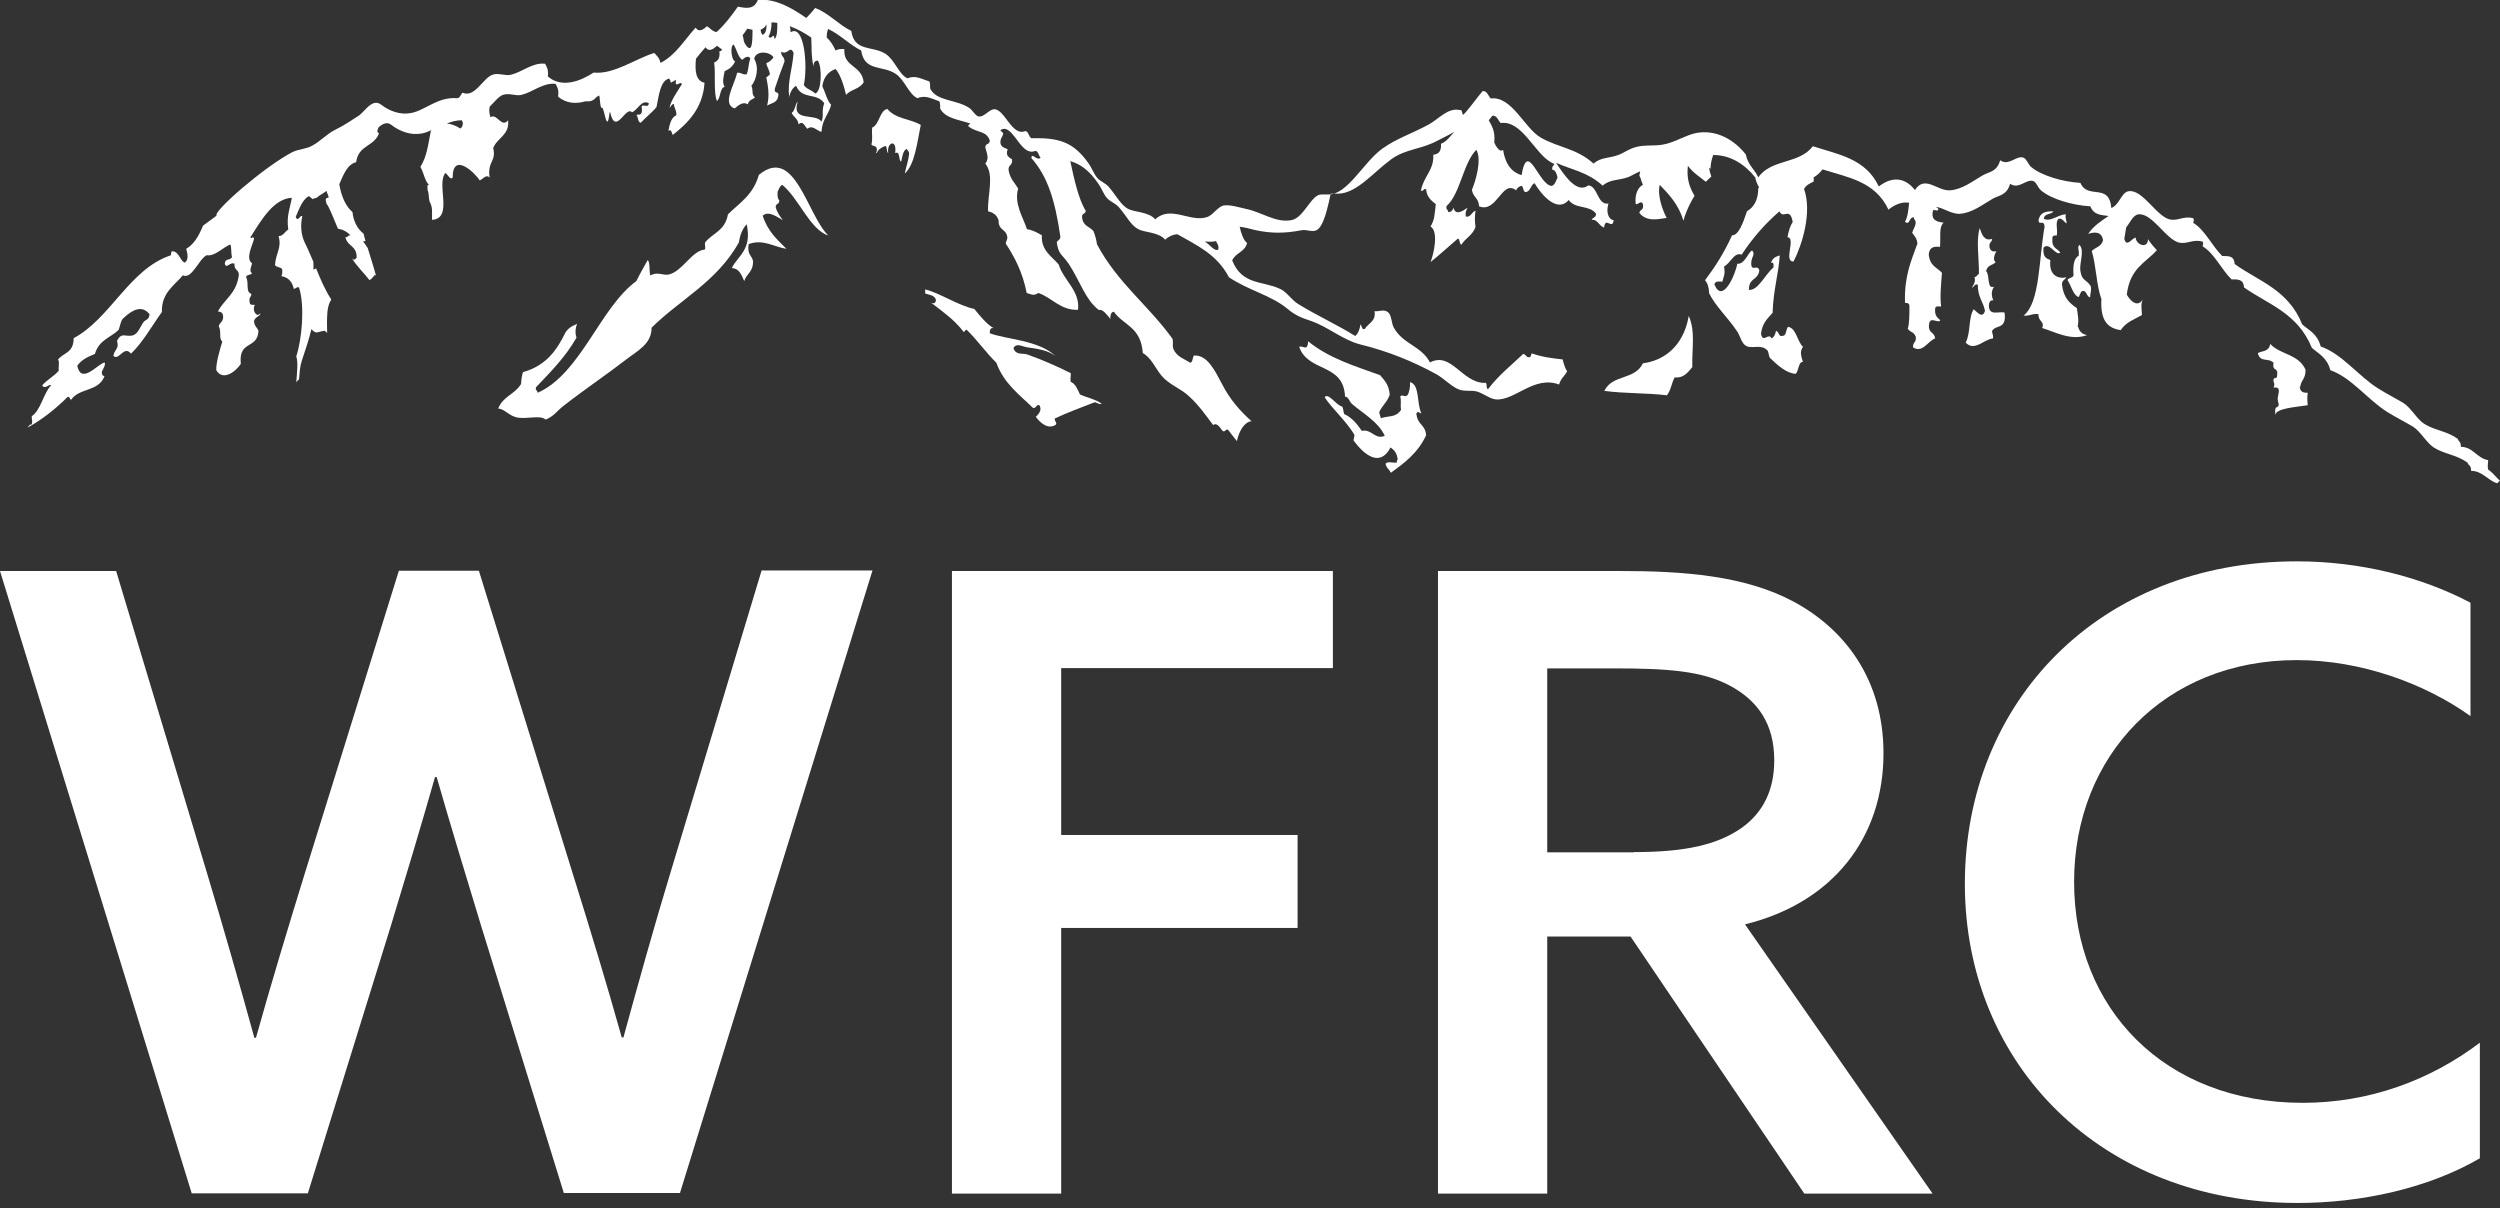 <?xml version="1.0" encoding="UTF-8"?> <svg xmlns="http://www.w3.org/2000/svg" width="180" height="87" viewBox="0 0 180 87" fill="none"><rect x="0" y="0" width="180" height="87" fill="#333333" stroke="none"/><g clip-path="url(#clip0_418_1399)"><path fill-rule="evenodd" clip-rule="evenodd" d="M177.934 33.903C178.729 33.903 179.126 34.598 179.801 34.797C179.861 34.737 179.94 34.658 180 34.598C179.722 34.399 179.623 34.161 179.146 33.804C179.086 33.585 179.146 33.386 179.146 33.128C178.351 33.009 178.034 32.155 177.18 32.175C177.2 31.778 177.021 31.837 176.961 31.599C176.167 31.023 175.333 31.003 174.558 30.526C174.022 30.189 173.585 29.355 173.049 29.017C172.413 28.64 171.817 28.342 171.221 27.964C169.791 27.071 168.639 25.482 167.09 24.946C166.852 24.032 166.256 23.794 165.76 23.357C164.747 20.834 162.622 20.258 160.894 19.007C160.854 18.372 160.417 18.451 160 18.431C159.265 17.716 158.769 16.564 157.915 16.048C157.934 15.889 157.994 15.869 157.915 15.71C157.239 15.531 156.822 15.909 156.266 15.809C155.293 15.631 154.3 13.645 153.287 13.764C152.731 13.823 152.612 14.757 152.016 14.975C151.857 13.128 150.308 14.399 149.791 13.168C148.5 13.089 146.991 12.652 146.236 12.016C146.018 11.818 145.899 11.4 145.66 11.341C145.144 11.202 144.628 11.976 144.012 11.539C143.774 12.393 143.217 12.354 142.741 12.632C142.026 13.049 141.271 13.645 140.397 13.704C139.484 13.764 138.59 12.572 137.875 13.684C137.12 12.711 136.167 12.731 135.273 13.426C134.32 11.4 132.334 11.122 130.526 10.527C129.533 11.837 127.547 11.42 126.594 12.771C126.336 12.175 125.859 11.917 125.7 11.122C124.866 10.07 123.595 9.315 122.145 9.573C121.39 9.712 120.576 10.268 119.742 10.407C119.225 10.507 118.729 10.447 118.212 10.507C117.438 10.586 116.981 10.983 116.564 11.142C115.849 11.42 115.273 11.301 114.737 11.778C113.486 10.665 112.234 10.646 110.943 9.911C109.772 9.255 108.858 6.892 107.329 7.091C107.15 6.892 107.07 6.534 106.753 6.554C106.276 7.11 105.859 7.746 105.362 8.262C105.243 8.223 105.303 7.845 105.104 7.925C104.25 7.726 103.575 8.58 102.88 8.957C101.688 9.613 100.576 9.951 99.523 10.705C98.173 11.678 97.021 14.022 95.65 14.002C95.492 14.002 95.313 14.002 95.134 14.002C94.399 14.002 93.903 15.671 92.989 15.849C91.857 16.068 90.864 15.273 89.692 15.035C89.216 14.936 88.56 14.717 88.103 14.797C87.686 14.876 87.329 15.492 86.912 15.631C85.68 16.028 84.29 14.757 83.178 15.79C82.681 15.233 81.688 15.293 81.212 15.035C80.675 14.737 80.377 14.082 79.821 13.446C79.583 13.168 79.245 13.089 79.007 12.81C78.769 12.552 78.63 12.115 78.371 11.758C77.279 10.209 76.246 9.911 74.26 9.951C74.061 9.851 74.061 9.454 73.823 9.434C72.87 9.851 72.353 7.885 71.599 7.865C71.202 7.865 70.864 8.461 70.447 8.382C70.228 8.342 70.01 7.905 69.752 7.746C68.798 7.15 67.428 7.289 66.971 6.376C66.971 6.137 66.971 5.978 66.912 5.859C66.395 5.72 65.938 5.382 65.343 5.641C64.727 5.382 64.429 4.31 63.754 3.873C62.82 3.277 61.509 3.754 61.291 2.225C60.358 1.768 59.662 0.934 58.689 0.576C58.49 0.834 58.272 1.073 58.054 1.291C56.842 0.477 55.948 -0.04 54.578 -0.04C54.32 0.675 53.783 0.616 53.128 0.477C52.651 1.152 52.175 1.788 51.599 2.304C51.301 2.284 51.142 2.026 50.904 1.887C50.685 2.086 50.328 2.383 50.089 1.986C49.275 2.88 48.62 4.012 47.547 4.528C47.487 4.151 47.269 4.012 47.11 3.813C45.779 4.211 44.191 5.383 42.741 5.224C41.807 5.839 40.437 6.376 39.444 5.502C39.503 5.005 39.364 4.807 39.245 4.588C38.332 4.489 37.617 5.184 36.782 5.383C36.365 5.482 35.889 5.224 35.452 5.383C34.776 5.621 34.181 7.071 33.307 6.673C33.168 6.793 33.128 7.051 32.929 7.071C31.5 6.952 30.645 7.945 29.573 8.143C28.818 8.282 28.044 8.004 27.428 7.527C26.792 7.051 26.236 8.064 25.839 8.322C25.343 8.64 24.767 9.037 24.191 9.315C23.555 9.613 23.078 10.169 22.483 10.487C22.026 10.745 21.509 10.725 21.033 10.963C19.047 11.996 15.333 15.214 15.591 15.531C15.273 15.77 14.955 16.008 14.618 16.247C14.32 16.981 13.962 17.597 13.406 17.915C13.525 18.292 13.585 18.769 13.287 18.908C12.93 18.729 12.89 18.093 12.393 18.093C12.294 18.093 12.354 18.372 12.274 18.391C9.315 19.384 7.964 22.92 5.303 24.35C5.303 25.442 4.548 25.383 4.171 25.899C4.31 25.978 4.191 26.455 4.23 26.693C3.873 27.11 3.396 27.329 3.039 27.746C3.217 28.084 3.595 27.587 3.674 27.746C3.118 28.342 2.939 29.533 2.284 29.97C2.284 30.348 2.363 30.248 2.284 30.566C2.125 30.487 1.887 30.963 2.026 30.765C3.059 30.189 4.012 29.434 4.866 28.58C5.045 28.52 5.005 28.779 5.124 28.779C5.72 27.905 7.11 28.223 7.527 27.071C7.388 27.071 7.329 26.991 7.329 26.773C7.388 26.614 7.646 26.236 7.527 26.098C6.991 26.236 5.859 27.706 5.561 26.336C5.879 25.879 6.355 25.68 6.832 25.482C7.13 24.469 7.964 24.31 8.54 23.754C8.659 23.456 8.699 23.019 8.918 22.88C9.513 22.324 10.209 21.927 10.765 22.622C10.745 23.039 10.447 23.019 10.328 23.198C10.03 23.635 9.911 24.131 9.434 24.171C8.937 24.211 8.719 23.953 8.421 24.548C8.62 25.085 8.222 25.184 8.163 25.621C8.56 26.018 8.918 24.826 9.434 25.462C10.288 24.648 10.924 23.476 11.658 22.463C11.599 21.093 12.592 20.517 13.168 19.821C13.803 20.139 14.28 18.709 14.876 18.372C15.432 18.491 16.028 17.835 16.584 17.597C16.683 17.816 16.624 18.252 16.703 18.491C16.624 18.789 16.206 18.55 16.187 18.987C16.286 19.404 16.564 18.828 16.882 18.987C16.842 19.464 17.18 19.384 17.2 19.782C17.021 21.172 16.167 21.51 15.69 22.423C15.889 22.443 16.067 22.503 16.067 22.82C16.067 23.198 15.809 23.198 15.75 23.496C15.968 23.873 15.73 24.37 16.008 24.588C15.829 25.184 15.551 26.098 15.571 26.654C16.048 27.468 16.981 26.753 17.339 26.197C17.16 24.469 18.53 25.184 18.61 23.833C18.53 23.575 18.312 23.496 18.292 23.138C18.312 22.82 18.828 22.721 18.729 22.562C18.491 22.9 18.113 22.344 18.352 21.947C18.173 21.947 17.974 21.986 17.974 21.748C17.895 21.351 18.113 21.43 18.093 21.152C17.656 21.033 17.954 20.358 17.716 19.96C17.776 19.722 18.054 19.841 18.153 19.663C17.915 19.583 18.093 19.146 18.153 18.967C17.637 18.59 18.212 17.617 18.292 17.18C18.212 16.942 18.054 17.279 18.034 17.081C18.808 15.849 19.702 14.3 21.013 14.241C20.874 15.035 20.616 15.531 20.755 16.524C20.516 16.663 20.397 17.001 20.059 17.001C20.298 17.875 19.861 18.173 19.801 19.087C19.921 19.265 20.199 19.206 20.318 19.384C20.338 19.623 20.318 19.762 20.258 19.881C20.695 19.96 21.033 20.219 21.152 20.795C21.311 20.795 21.331 20.636 21.529 20.695C21.966 22.046 21.728 24.469 21.331 25.661C21.47 26.038 21.39 26.812 21.331 27.527C21.39 27.448 21.45 27.369 21.529 27.309C21.569 26.852 21.589 26.395 21.728 25.978C21.946 25.283 22.224 24.548 22.423 23.694C22.78 24.111 22.84 23.873 23.376 23.814C23.436 23.873 23.515 23.913 23.555 23.972C23.535 23.476 23.535 22.979 23.575 22.443C23.615 22.066 23.714 21.768 23.853 21.569C23.416 20.894 23.078 20.119 22.761 19.325C22.701 19.365 22.642 19.384 22.562 19.404C22.582 19.226 22.562 19.047 22.562 18.848C22.363 18.391 22.185 17.954 21.966 17.518C21.648 16.882 21.629 16.167 21.768 15.571C21.609 15.432 21.45 16.048 21.291 15.611C21.549 15.035 21.768 14.36 22.244 14.121C22.344 14.201 22.423 14.26 22.522 14.34C22.602 14.28 22.701 14.26 22.8 14.241C23.019 14.042 23.277 13.923 23.515 13.744C23.535 13.943 23.654 14.002 23.654 14.241C23.555 14.241 23.436 14.241 23.456 14.439C23.456 14.499 23.495 14.558 23.495 14.638C23.555 14.717 23.595 14.797 23.654 14.896C23.893 15.392 24.111 15.929 24.33 16.465C24.667 16.524 24.985 16.663 25.243 16.961C25.045 16.882 25.045 17.14 24.866 17.061C25.005 17.776 25.7 17.637 25.68 18.57C25.621 18.57 25.601 18.65 25.561 18.669C25.482 18.729 25.402 18.669 25.343 18.61C25.74 19.226 26.177 19.623 26.614 20.179C26.733 20.08 26.872 19.96 26.971 19.802C27.011 19.802 27.051 19.821 27.07 19.841C26.892 19.166 26.673 18.53 26.475 17.855C26.355 17.676 26.236 17.498 26.137 17.378C26.216 17.378 26.256 17.378 26.316 17.339C26.256 17.16 26.216 17.001 26.177 16.822C25.74 16.505 25.422 15.869 25.382 15.273C24.906 14.856 24.588 14.201 24.429 13.267C24.727 12.572 25.005 11.837 25.64 11.678C25.819 10.407 26.931 10.586 27.289 9.593C27.09 9.533 27.19 9.295 27.269 9.156C27.547 8.918 27.865 8.739 28.183 8.997C28.798 9.474 29.593 9.752 30.348 9.613C30.606 9.573 30.844 9.474 31.082 9.355C31.082 9.375 31.043 9.394 31.023 9.414C30.804 10.546 30.725 11.281 30.268 12.016C30.506 12.413 30.586 13.049 30.904 13.327C30.725 13.228 30.785 13.506 30.785 13.684C30.904 13.962 30.844 14.241 30.943 14.538C31.162 14.916 31.102 15.293 31.102 15.829C32.671 15.73 31.38 13.228 32.075 12.453C32.195 12.513 32.453 13.029 32.592 12.771C32.592 10.924 34.181 12.413 34.538 12.989C34.757 12.91 35.015 12.513 35.253 12.791C35.074 11.599 35.75 11.639 35.511 10.665C35.789 9.911 36.703 9.732 36.584 8.66C36.107 9.255 35.789 8.123 35.313 8.441C35.214 8.143 35.214 7.905 35.253 7.686C35.591 7.349 35.889 6.952 36.206 6.832C36.663 6.673 37.12 6.932 37.537 6.832C38.371 6.634 39.086 5.939 40 6.038C40.119 6.256 40.258 6.455 40.179 6.952C40.775 7.468 41.489 7.488 42.185 7.289C42.463 7.329 42.721 7.269 42.939 6.991C42.999 6.952 43.059 6.912 43.138 6.872C43.198 6.952 43.198 7.825 43.337 7.766C43.495 7.587 43.694 9.831 43.893 8.084C43.893 8.084 43.913 8.084 43.932 8.084C44.33 9.831 45.045 7.587 45.501 8.084C45.919 7.925 46.177 7.15 46.713 7.428C46.693 7.806 46.355 7.488 46.197 7.647C46.316 8.401 45.978 8.223 45.819 8.262C45.958 8.421 45.919 8.818 46.137 8.838C46.495 8.441 46.931 8.123 47.269 7.706C47.448 6.832 47.547 5.819 48.163 5.661C48.163 5.661 48.163 5.641 48.163 5.621C48.222 5.72 48.282 5.819 48.302 5.958C48.421 5.899 48.54 5.819 48.659 5.74C48.659 5.819 48.659 5.919 48.659 6.058C48.898 6.137 48.977 5.839 49.096 6.058C48.798 6.554 48.282 7.249 48.203 7.786C48.302 7.667 48.361 7.488 48.52 7.488C48.54 7.806 48.719 7.925 48.699 8.302C48.361 8.421 48.222 8.878 48.123 9.414C48.381 9.275 48.342 9.593 48.441 9.712C49.454 8.918 50.606 7.845 50.725 5.958C50.069 5.819 50.03 5.045 50.109 4.231C50.328 3.953 50.546 3.674 50.804 3.396C51.043 3.794 51.4 3.496 51.619 3.297C51.758 3.377 51.877 3.496 51.996 3.575C51.936 3.635 51.897 3.714 51.797 3.694C51.857 4.27 51.639 4.389 51.42 4.509C51.539 5.323 51.36 6.654 51.619 7.269C51.897 7.071 51.817 6.316 52.175 6.256C51.976 5.939 52.095 5.541 52.175 5.124C52.492 4.985 52.771 4.787 52.929 4.409C52.711 4.389 52.572 3.575 52.731 3.277C52.751 3.257 52.79 3.218 52.81 3.198C53.049 3.535 53.128 4.111 53.446 4.31C53.545 4.191 53.883 3.933 54.022 4.211C53.863 4.707 53.922 4.926 53.764 5.343C53.466 5.422 53.366 5.184 53.069 5.243C52.89 6.117 51.956 7.488 52.89 7.806C53.168 7.587 53.486 7.289 53.843 7.508C53.922 7.19 54.181 7.17 54.359 7.011C54.081 6.793 54.26 6.534 54.101 6.177C54.459 5.74 54.677 4.866 54.3 4.231C54.439 3.595 55.452 3.714 55.69 4.131C55.551 4.33 55.392 4.469 55.174 4.548C55.233 4.866 55.392 5.005 55.432 5.363C55.352 5.422 55.273 5.522 55.174 5.561C55.313 6.276 55.412 6.872 55.233 7.607C55.551 7.388 56.008 7.448 56.048 6.793C56.008 6.574 55.73 6.753 55.789 6.376C56.008 5.72 56.246 5.045 56.485 4.429C56.485 4.032 56.226 4.111 56.246 3.714C56.703 4.032 56.882 3.198 57.14 3.813C57.041 5.025 56.683 5.919 56.822 6.991C56.902 6.594 57.08 6.316 57.319 6.177C57.756 7.21 58.788 6.634 59.344 7.428C59.126 8.044 59.345 8.302 59.146 8.759C58.709 8.103 56.941 8.838 57.438 7.309C57.239 7.508 57.239 8.004 57.001 8.123C57.14 8.461 57.438 8.501 57.498 8.957C57.815 8.64 57.934 9.097 58.133 9.275C58.49 8.957 58.828 9.434 59.146 9.494C59.206 8.56 59.662 8.262 59.841 7.547C59.543 7.23 59.424 6.654 59.206 6.197C59.325 5.462 59.702 5.144 60.159 4.965C60.536 5.383 60.794 6.296 60.914 6.832C61.271 6.415 61.887 6.435 62.185 5.919C62.046 4.668 60.695 4.846 60.794 3.535C60.556 3.516 60.318 3.535 60.159 3.635C60 3.257 59.782 2.94 59.523 2.701C59.523 2.423 59.563 2.244 59.623 2.086C60.496 2.483 61.152 3.218 62.006 3.635C62.224 5.164 63.535 4.687 64.469 5.303C65.144 5.74 65.442 6.812 66.058 7.071C66.653 6.812 67.11 7.13 67.627 7.289C67.686 7.408 67.706 7.567 67.686 7.806C68.064 8.54 69.017 8.6 69.871 8.898C69.811 8.938 69.752 8.997 69.692 9.057C70.05 9.414 70.626 9.434 70.983 9.692C70.983 9.692 71.023 9.712 71.023 9.732C71.122 9.831 71.221 9.951 71.261 10.109C71.261 10.467 70.943 10.268 70.943 10.626C71.062 11.063 71.241 11.42 70.943 11.778C71.619 12.612 71.082 14.062 71.142 15.214C71.48 15.293 71.758 15.452 71.897 15.849C71.877 16.644 72.473 16.445 72.532 17.12C72.512 17.279 72.433 17.378 72.413 17.537C73.049 18.511 73.625 19.583 73.922 21.093C74.3 21.212 74.439 21.311 74.757 21.093C75.75 21.43 76.365 22.364 77.617 22.304C77.775 20.934 76.584 20.199 76.226 19.047C75.77 18.491 74.935 18.034 75.015 16.942C74.677 16.743 74.359 16.564 73.942 16.505C73.684 15.69 72.989 14.658 73.307 13.585C73.069 13.148 72.711 12.89 72.612 12.215C72.612 11.837 72.91 11.937 72.87 11.48C72.671 11.321 72.373 11.242 72.552 10.745C72.353 10.646 72.115 10.626 72.036 10.328C71.996 9.931 72.195 9.891 72.234 9.593C72.155 9.514 72.095 9.454 72.016 9.375C72.115 9.315 72.215 9.275 72.314 9.275C73.069 9.315 73.585 11.281 74.538 10.864C74.757 10.864 74.776 11.202 74.916 11.341C74.916 11.341 74.916 11.361 74.896 11.38C74.618 11.579 74.28 10.944 74.26 11.38C75.432 12.711 75.968 14.419 76.346 17.041C76.346 17.279 76.147 17.279 76.087 17.458C76.226 18.391 76.485 18.292 76.981 19.047C77.756 20.238 78.173 21.629 79.126 22.324C79.384 22.225 79.722 22.681 79.94 22.959C79.94 22.622 80.02 22.463 80.199 22.443C80.894 23.436 82.145 23.516 82.284 25.422C82.88 25.74 83.217 26.554 83.615 27.031C84.191 27.726 85.005 27.945 85.641 28.56C86.296 29.156 86.812 29.891 87.349 30.606C87.627 30.387 87.845 30.805 88.044 31.043C88.242 31.122 88.222 30.864 88.421 30.944C88.639 31.222 88.838 31.5 89.057 31.758C89.216 31.003 89.613 30.368 90.109 30.328C89.295 29.593 88.56 28.779 87.984 27.647C87.487 26.713 86.931 25.521 85.958 25.601C85.859 25.74 85.879 26.098 85.7 26.117C85.263 25.839 84.747 25.7 84.489 25.144C84.389 24.846 84.489 24.826 84.429 24.409C82.701 21.986 80.477 20.397 78.987 17.597C78.927 17.239 78.848 16.922 78.729 16.644C78.471 16.306 77.994 16.306 77.915 15.69C77.855 15.293 78.153 15.472 78.173 15.174C77.656 14.38 77.299 12.731 77.061 11.599C77.855 11.837 78.451 12.314 79.067 13.208C79.325 13.565 79.464 14.002 79.702 14.26C79.96 14.538 80.278 14.618 80.536 14.896C81.092 15.512 81.39 16.187 81.927 16.485C82.403 16.763 83.396 16.683 83.893 17.259C84.171 17.001 84.469 16.882 84.767 16.862C86.157 17.657 87.627 18.312 88.481 19.96C89.891 20.914 91.519 21.251 92.711 22.244C93.267 22.721 93.764 22.9 94.419 23.118C95.611 23.535 96.683 24.469 97.895 24.787C99.921 25.283 101.728 26.018 103.396 26.932C103.972 27.249 104.489 27.825 105.045 28.044C105.462 28.203 105.919 28.084 106.316 28.183C106.812 28.322 107.269 28.719 107.706 28.759C109.076 28.858 110.467 27.011 112.254 27.686C112.373 27.249 112.651 27.09 112.83 26.733C112.691 26.515 112.592 26.217 112.512 25.879C111.758 25.8 111.003 25.7 110.288 25.442C110.248 25.521 110.209 25.621 110.189 25.7C109.911 25.819 109.871 25.502 109.672 25.482C108.818 26.296 107.905 27.011 107.15 28.004C106.951 28.044 107.13 27.468 106.892 27.567C105.263 27.567 104.489 25.283 102.959 26.098C102.344 24.906 101.013 24.787 100.357 23.595C100.179 23.277 100.199 22.741 99.98 22.523C99.682 22.205 99.245 22.463 98.967 22.403C99.086 23.138 98.53 23.257 98.272 23.674C98.034 23.794 98.073 23.456 97.954 23.357C97.895 23.734 97.775 24.032 97.577 24.191C96.306 23.396 94.816 22.721 93.466 21.887C93.009 21.609 92.632 21.013 92.195 20.814C90.924 20.199 89.434 20.556 88.719 18.749C88.977 18.173 89.593 18.193 89.791 17.498C89.513 17.279 89.374 16.822 89.255 16.326C89.632 16.366 90.05 16.485 90.367 16.564C91.539 16.822 92.532 16.803 93.664 16.584C94.578 16.405 95.074 17.597 95.809 13.943C95.988 13.943 96.147 13.943 96.326 13.943C97.676 13.943 98.848 12.433 100.179 11.46C101.231 10.705 102.344 10.765 103.535 10.109C103.932 9.891 104.31 9.732 104.707 9.494C104.429 9.792 104.151 10.209 103.754 10.348C103.793 10.983 103.495 11.102 103.198 11.142C103.257 12.254 102.502 12.691 102.304 13.724C102.502 13.803 102.483 13.545 102.681 13.625C102.721 14.201 103.078 14.459 103.376 14.697C103.297 15.392 103.297 15.829 102.999 16.306C103.595 16.663 103.237 18.272 102.999 18.868C103.674 18.332 104.31 17.736 104.965 17.18C105.124 17.18 105.065 17.597 105.223 17.617C105.521 17.12 106.018 16.961 106.236 16.346C106.177 15.909 106.177 15.611 106.236 15.174C105.958 15.253 105.899 15.671 105.541 15.591C105.482 15.214 105.601 15.134 105.66 14.956C105.402 15.134 104.806 15.591 104.647 14.956C104.588 15.174 104.469 15.273 104.27 15.273C104.27 15.055 104.091 15.134 104.151 14.836C105.144 13.962 105.343 11.738 106.296 10.785C106.713 11.5 106.236 13.069 105.978 13.665C106.058 14.221 106.455 14.221 106.494 14.856C107.785 15.373 108.143 12.89 109.156 13.704C109.235 13.525 109.374 13.426 109.533 13.386C109.712 13.386 109.633 13.843 109.851 13.823C110.189 13.823 110.209 13.287 110.487 13.188C111.003 14.062 112.135 15.353 112.949 14.399C113.406 15.075 114.459 14.737 114.916 15.392C114.916 15.69 114.677 15.631 114.598 15.829C115.035 15.77 115.134 16.286 115.492 16.386C115.591 15.531 116.087 16.604 116.187 15.849C115.829 15.829 115.611 15.293 115.809 14.658C114.995 14.777 115.055 13.406 114.359 13.347C113.545 13.982 112.632 12.632 112.036 11.718C113.168 12.235 114.3 12.374 115.392 13.367C115.928 12.89 116.524 13.009 117.239 12.751C117.478 12.652 117.756 12.473 118.093 12.334C118.073 12.413 118.054 12.513 118.034 12.652C118.173 12.87 118.133 12.969 118.292 13.307C117.934 13.466 117.676 14.042 117.776 14.697C117.934 14.757 118.173 14.38 118.292 14.697C118.371 15.194 118.073 15.035 118.034 15.333C118.61 16.048 119.543 15.73 120 15.69C119.722 15.174 119.305 14.082 119.503 13.307C120.159 14.002 120.834 14.677 121.211 15.889C121.251 15.79 121.271 15.69 121.291 15.591C121.49 15.035 121.728 14.538 122.006 14.101C121.688 13.545 121.41 12.93 121.529 11.937C121.887 12.433 122.383 12.731 122.82 13.089C122.959 12.95 123.078 12.83 123.217 12.711C123.158 12.532 123.078 12.314 123.059 12.076C123.118 12.095 123.158 12.155 123.158 12.195V12.155C123.158 11.818 123.237 11.48 123.337 11.202C123.337 11.202 123.337 11.182 123.337 11.162C124.568 11.142 125.64 11.837 126.375 12.771C126.435 13.069 126.534 13.287 126.653 13.486C126.634 13.506 126.614 13.525 126.594 13.565C126.594 14.161 126.415 14.737 125.978 15.075C125.919 15.114 125.859 15.154 125.78 15.214C125.501 16.068 125.164 16.961 124.707 16.942C124.151 18.193 123.436 19.285 122.761 20.179C122.939 20.378 123.039 20.656 123.059 21.112C123.495 22.026 124.409 22.86 125.084 23.873C125.283 24.171 125.382 24.668 125.66 24.866C126.097 25.184 126.773 24.727 127.249 25.224C127.349 25.323 127.349 25.68 127.448 25.78C127.984 26.296 128.639 26.892 129.295 26.912C129.513 26.713 129.474 26.038 129.811 26.058C129.672 25.601 129.573 25.343 129.811 24.965C129.394 24.588 129.335 23.615 128.739 23.535C128.58 23.694 128.62 24.211 128.361 24.171C128.044 24.31 128.103 23.833 127.865 23.833C127.825 24.111 127.706 24.29 127.547 24.37C127.349 23.893 126.931 24.767 126.792 24.032C126.892 23.218 127.289 22.92 127.627 22.523C127.686 20.795 128.044 19.821 128.143 18.391C127.865 18.471 127.627 18.57 127.507 18.928C127.666 18.868 127.726 18.967 127.686 19.265C127.09 19.742 126.594 20.934 125.919 20.874C125.919 19.96 126.574 20.219 126.673 19.464C126.534 19.027 126.216 19.504 126.097 19.126C126.018 18.491 126.435 18.391 126.157 18.034C125.899 18.093 125.621 19.067 125.084 18.987C124.945 19.802 124.012 21.907 123.436 20.477C123.515 20.199 123.774 20.278 124.012 20.278C124.111 19.821 124.23 19.821 124.131 19.186C124.608 18.948 124.846 18.133 125.402 18.332C126.197 17.12 127.11 16.088 128.123 15.214C128.381 15.829 128.878 14.836 129.076 15.988C128.898 16.247 128.779 16.624 128.699 17.081C129.335 17.12 128.381 18.848 129.136 18.828C129.752 17.637 130.487 15.273 129.891 13.605C130.05 13.307 130.328 13.208 130.586 13.069C130.586 12.95 130.586 12.87 130.586 12.771C130.824 12.632 131.043 12.433 131.221 12.195C133.029 12.771 135.015 13.049 135.968 15.095C136.465 14.697 136.961 14.518 137.458 14.598C137.398 15.095 137.378 15.571 137.16 15.968C137.517 16.266 137.438 15.611 137.795 15.651C137.795 15.809 137.895 15.829 137.934 15.988C137.915 16.346 137.756 16.465 137.676 16.763C137.835 16.981 138.014 17.14 138.054 17.537C137.577 18.848 137.1 19.921 137.16 21.808C137.319 21.808 137.458 21.808 137.478 22.026C137.478 22.662 137.478 23.297 137.358 23.674C137.617 23.992 137.736 23.833 137.934 24.231C137.994 24.707 137.716 24.588 137.736 25.005C138.411 25.462 138.808 24.548 139.325 24.37C139.285 23.853 138.828 24.052 138.888 23.377C138.947 22.701 139.543 23.337 139.702 23.059C139.523 22.88 139.305 22.781 139.325 22.284C139.325 21.966 139.583 22.086 139.762 22.066C139.662 21.39 139.762 20.378 139.821 19.643C139.464 19.245 138.947 19.166 138.868 18.312C138.927 17.756 139.285 17.736 139.682 17.776C139.742 17.041 139.583 16.366 139.94 16.028C139.543 15.988 138.967 15.889 139.186 15.134C139.305 15.075 139.563 15.273 139.563 15.035C139.503 14.975 139.424 14.916 139.364 14.896C139.901 14.936 140.496 15.432 141.112 15.392C141.986 15.333 142.741 14.737 143.456 14.32C143.932 14.042 144.489 14.082 144.727 13.228C145.343 13.665 145.859 12.89 146.375 13.029C146.614 13.089 146.713 13.506 146.951 13.704C147.686 14.34 149.215 14.777 150.506 14.856C150.765 15.512 151.321 15.472 151.817 15.551C151.301 15.909 150.745 16.246 150.348 16.842C150.745 16.703 151.321 16.624 151.42 17.299C151.281 17.796 150.864 17.796 150.606 18.074C150.923 19.087 150.943 20.576 151.301 21.529C151.202 23.238 151.877 23.635 152.691 23.774C153.068 23.178 153.684 22.999 154.22 22.681C154.201 22.165 154.121 21.907 154.28 21.569C153.903 22.145 153.406 21.708 153.128 21.212C153.366 19.285 154.479 18.928 155.293 18.014C155.074 17.776 154.856 17.537 154.657 17.22C154.657 17.935 153.803 17.657 153.764 17.101C153.466 17.18 153.128 17.835 152.949 17.2C153.009 16.882 153.049 16.624 153.088 16.366C153.386 16.008 153.565 15.492 153.962 15.432C154.975 15.313 155.968 17.299 156.941 17.478C157.497 17.577 157.915 17.2 158.59 17.398C158.669 17.537 158.61 17.577 158.59 17.736C159.444 18.252 159.94 19.404 160.675 20.119C161.072 20.119 161.529 20.06 161.569 20.695C163.317 21.927 165.422 22.523 166.455 25.045C166.951 25.482 167.547 25.74 167.785 26.654C169.315 27.19 170.467 28.779 171.897 29.672C172.512 30.05 173.108 30.348 173.744 30.725C174.28 31.063 174.717 31.897 175.253 32.234C176.028 32.711 176.862 32.731 177.656 33.307C177.716 33.526 177.934 33.486 177.915 33.883M33.148 9.255C32.81 9.037 32.473 8.918 32.175 8.898C32.492 8.759 32.85 8.66 33.247 8.66C33.287 8.719 33.307 8.779 33.327 8.858C33.327 9.116 33.227 9.176 33.148 9.255ZM53.605 3.079C53.525 2.94 53.545 2.721 53.466 2.542C53.585 2.383 53.704 2.225 53.803 2.066C53.942 2.086 54.062 2.125 54.181 2.145C54.181 3.138 54.141 3.972 53.605 3.098M54.876 2.483C54.796 2.364 54.757 2.244 54.776 2.125C54.955 2.066 55.094 1.947 55.194 1.748C55.194 2.145 55.114 2.483 54.876 2.503M55.77 2.82C55.71 2.225 55.551 2.959 55.333 2.622C55.492 2.383 55.551 1.966 55.551 1.609C55.69 1.609 55.829 1.629 55.968 1.649C55.968 2.145 55.968 2.622 55.77 2.82ZM58.689 6.733C58.451 6.475 58.073 6.435 57.875 6.117C58.173 4.787 57.915 1.688 56.922 2.324C56.922 2.145 56.902 2.006 56.862 1.887C57.378 2.066 57.875 2.344 58.411 2.701C58.451 3.337 58.391 3.992 58.57 4.787C58.57 4.489 58.689 4.35 58.888 4.37C59.206 4.826 59.166 6.634 58.689 6.733ZM86.812 17.418C86.812 17.418 86.773 17.398 86.753 17.378C87.031 17.418 87.289 17.418 87.547 17.359C87.666 17.557 87.785 17.756 87.706 17.974C87.448 18.113 87.15 17.657 86.812 17.438M112.155 12.751C112.036 13.009 111.956 13.327 111.718 13.386C110.784 13.327 109.99 10.01 109.553 12.612C108.878 12.413 108.381 11.857 108.222 10.785C108.004 11.023 107.686 10.527 107.587 10.248C107.666 9.434 107.408 9.057 107.19 8.66C107.289 8.54 107.368 8.421 107.468 8.322C107.785 8.322 107.865 8.66 108.044 8.858C109.573 8.64 110.487 11.023 111.658 11.678C111.738 11.718 111.837 11.778 111.917 11.818C111.857 11.937 111.738 11.957 111.758 12.215C111.976 12.235 112.075 12.473 112.135 12.751" fill="white"></path><path fill-rule="evenodd" clip-rule="evenodd" d="M19.404 14.817C19.265 14.797 19.126 14.797 18.987 14.817C19.126 14.678 19.285 14.559 19.404 14.419C19.404 14.598 19.464 14.578 19.404 14.836" fill="white"></path><path fill-rule="evenodd" clip-rule="evenodd" d="M24.588 16.167C24.588 16.405 24.31 16.226 24.27 16.167C24.31 15.809 24.488 16.048 24.588 16.167Z" fill="white"></path><path fill-rule="evenodd" clip-rule="evenodd" d="M24.588 11.182C24.588 11.182 24.528 11.122 24.508 11.083C24.608 11.023 24.707 10.963 24.806 10.904C24.767 11.063 24.707 11.202 24.588 11.162" fill="white"></path><path fill-rule="evenodd" clip-rule="evenodd" d="M55.273 3.595H55.134V3.297C55.134 3.297 55.253 3.277 55.273 3.198C55.452 3.237 55.372 3.516 55.273 3.615" fill="white"></path><path fill-rule="evenodd" clip-rule="evenodd" d="M56.346 13.327C57.537 14.32 58.312 16.524 59.642 16.961C58.093 15.452 57.239 10.447 54.638 12.592C54.22 14.062 53.227 14.618 52.413 15.432C52.195 16.643 51.321 16.763 50.765 17.458C50.725 17.617 50.844 17.994 50.705 17.974C49.811 18.073 49.116 19.543 48.163 19.762C47.726 19.861 47.309 19.523 46.832 19.841C46.713 19.563 46.832 18.888 46.633 18.729C46.355 19.225 46.077 19.702 45.819 20.238C43.198 22.145 41.827 26.892 38.709 28.282C38.709 28.083 38.53 28.143 38.59 27.885C39.623 26.792 40.675 25.76 41.509 24.31C41.39 23.952 41.43 23.615 41.549 23.317C41.152 23.476 40.814 23.694 40.655 24.052C40.139 25.104 39.563 25.839 38.769 26.316C38.411 26.534 38.034 26.693 37.656 26.792C37.577 27.031 37.537 27.289 37.517 27.646C37.061 28.401 36.226 28.52 35.869 29.414C36.306 29.434 36.644 29.93 37.2 30.05C37.934 30.209 38.888 29.851 39.285 30.209C39.861 29.99 40.099 29.593 40.556 29.235C42.105 28.024 43.515 27.09 45.065 25.899C45.879 25.263 46.931 24.767 46.912 23.595C48.977 21.549 51.579 20.318 53.188 17.478C53.287 16.902 53.466 16.445 53.764 16.147C54.161 18.014 53.108 18.411 52.691 19.305C53.188 19.305 53.386 19.762 53.585 20.238C53.744 19.682 54.22 19.623 54.22 18.808C54.141 18.371 53.783 18.371 53.903 17.577C54.935 17.18 55.77 17.795 56.624 17.915C55.968 17.259 55.273 16.663 54.916 15.531C55.352 15.114 56.068 15.71 56.365 15.849C56.167 15.591 55.968 15.333 55.849 14.916C55.849 14.618 56.127 14.737 56.107 14.419C55.988 14.32 55.968 14.101 55.988 13.803C56.087 13.605 56.167 13.327 56.365 13.307" fill="white"></path><path fill-rule="evenodd" clip-rule="evenodd" d="M62.8 9.176C62.741 9.672 62.86 9.931 62.741 10.407C62.86 10.586 63.217 10.407 63.118 10.924C63.078 10.924 63.039 11.003 63.118 11.023C63.257 10.725 63.495 10.606 63.754 10.507C63.893 10.546 63.813 10.963 63.952 11.023C63.833 10.209 64.608 9.99 64.449 11.023C64.846 10.844 64.667 11.559 64.886 11.639C64.965 11.261 65.025 10.844 65.263 10.725C65.343 10.785 65.422 10.884 65.462 11.043C65.402 11.619 65.243 11.976 65.144 12.493C65.859 11.857 66.018 10.348 66.296 8.997C65.541 8.54 64.489 8.58 63.893 7.845C63.337 7.945 63.317 8.957 62.82 9.176" fill="white"></path><path fill-rule="evenodd" clip-rule="evenodd" d="M165.621 27.845C165.68 27.329 166.018 27.289 165.998 26.614C165.462 25.462 164.21 25.561 163.456 24.767C163.356 25.343 162.9 25.243 162.562 25.422C162.741 26.137 163.277 25.72 163.694 26.117C163.575 26.792 164.052 26.395 163.952 27.011C163.992 27.368 163.635 27.051 163.694 27.468C163.774 27.627 163.774 27.746 163.694 27.905C163.893 27.905 164.111 27.845 164.071 28.242C164.012 28.699 163.932 28.56 164.071 29.136C164.032 29.414 163.813 29.196 163.813 29.573V29.911C163.813 29.394 165.283 29.315 166.157 29.176C166.117 28.779 166.117 28.54 166.157 28.282C165.899 28.282 165.601 28.262 165.581 27.825" fill="white"></path><path fill-rule="evenodd" clip-rule="evenodd" d="M149.791 19.523C149.692 18.928 150.109 18.093 149.732 17.637C149.533 17.776 149.712 17.935 149.672 18.411C149.354 18.57 149.235 19.027 149.295 19.841C149.196 20.04 148.957 19.98 148.858 20.159C149.136 20.576 149.255 21.251 149.672 21.39C149.772 21.192 149.811 20.894 150.05 20.953C150.248 21.013 150.268 21.39 150.487 21.41C150.487 21.152 150.586 20.993 150.546 20.636C150.268 20.119 149.891 20.258 149.791 19.523Z" fill="white"></path><path fill-rule="evenodd" clip-rule="evenodd" d="M143.198 22.066C143.198 21.748 143.297 21.589 143.515 21.629C143.357 21.232 143.376 20.934 143.575 20.636C143.039 20.874 143.277 19.762 142.999 19.524C143.098 19.047 143.476 19.126 143.694 18.868C143.436 18.749 143.635 18.213 143.754 18.094C143.496 18.133 143.297 18.094 143.237 17.756C143.217 17.418 143.416 17.458 143.436 17.2C142.88 17.379 142.701 16.922 142.542 16.425C142.264 17.259 142.502 18.67 142.483 19.722C142.363 19.762 142.324 19.96 142.165 19.941C142.304 20.437 141.927 20.616 142.026 20.715C142.145 20.616 142.185 20.417 142.403 20.497C142.403 21.43 142.781 21.669 142.92 22.384C142.741 22.979 142.344 22.463 142.105 22.264C141.708 22.9 141.907 23.933 141.529 24.668C142.165 25.343 142.86 24.409 143.496 24.37C143.535 24.052 143.416 24.072 143.436 23.814C143.714 23.357 144.489 23.754 144.33 22.503C143.913 22.403 143.237 22.761 143.198 22.046" fill="white"></path><path fill-rule="evenodd" clip-rule="evenodd" d="M149.593 23.516C149.692 22.999 149.593 22.642 149.533 22.185C149.037 21.847 148.58 21.47 148.461 20.497C148.461 20.159 148.679 20.159 148.779 19.961C148.262 20.1 147.488 19.881 147.627 18.729C147.349 18.61 147.071 18.531 147.13 17.835C147.567 17.379 148.004 18.451 148.342 18.193C148.143 17.855 147.726 17.935 147.766 17.18C147.766 16.942 147.925 16.942 148.084 16.962C148.183 16.485 147.944 16.008 148.223 15.75C148.501 15.691 148.6 15.988 148.799 16.088C148.799 15.83 148.679 15.77 148.739 15.432C148.203 15.432 147.647 16.008 147.15 15.75C147.229 15.313 147.666 15.492 147.845 15.214C147.369 15.214 146.892 15.234 146.773 15.869C146.812 16.267 147.17 15.77 147.21 16.326C146.793 18.61 146.892 21.788 145.7 22.721C146.097 22.781 146.356 22.543 146.773 22.622C146.733 23.158 147.249 23.138 147.031 23.615C148.004 23.913 149.096 24.549 150.268 24.131C149.99 24.072 149.732 23.933 149.633 23.555" fill="white"></path><path fill-rule="evenodd" clip-rule="evenodd" d="M77.1 27.468C77.041 27.349 77.1 27.091 77.1 26.872C76.286 26.455 74.995 25.879 73.962 25.522C73.605 25.402 73.148 25.601 72.969 25.065C73.168 24.668 73.585 24.946 73.942 25.005C74.638 25.105 75.452 25.204 75.988 25.641C74.836 24.489 72.374 24.429 71.261 23.992C71.261 23.655 71.361 23.615 71.519 23.615C71.063 23.357 70.566 22.761 70.149 22.245C68.957 21.986 67.786 21.152 66.614 20.834C66.614 20.934 66.614 21.033 66.614 21.132C66.912 21.232 67.289 21.252 67.388 21.589C67.368 21.847 67.23 21.867 67.051 21.808C67.865 22.423 68.699 23.019 69.335 23.834C69.434 24.052 69.474 23.675 69.613 23.754C70.368 24.489 70.983 25.383 71.738 26.117C72.274 27.607 73.386 28.401 74.359 29.355C74.598 29.474 74.598 29.077 74.836 29.176C75.075 29.553 74.717 29.871 74.578 30.01C74.936 30.507 75.492 30.924 76.008 30.586C76.147 30.427 75.909 30.368 75.948 30.129C76.882 29.692 77.855 29.335 78.828 28.958C79.067 29.017 79.126 29.136 79.325 29.077C78.888 28.739 78.272 28.64 77.756 28.401C77.577 28.024 77.438 27.627 77.081 27.488" fill="white"></path><path fill-rule="evenodd" clip-rule="evenodd" d="M101.966 29.871C102.006 29.514 102.205 29.732 102.344 29.772C101.986 29.057 102.244 27.726 101.529 27.508C101.529 27.925 101.47 28.262 101.331 28.461C101.112 28.64 100.973 28.342 100.814 28.56C100.914 28.838 100.814 29.077 100.874 29.514C100.477 30.09 100.02 29.911 99.424 30.11C99.384 29.951 99.325 29.831 99.305 29.673C99.523 29.176 99.881 28.958 100.06 28.421C100 27.667 99.662 27.369 99.364 27.011C97.537 26.356 95.65 25.78 94.181 24.568C94.161 25.383 93.764 24.807 93.545 24.985C94.201 26.832 96.743 26.117 96.842 28.56C97.08 28.541 97.16 28.938 97.359 29.097C98.113 29.752 99.245 30.368 99.702 31.381C99.007 31.679 98.749 30.864 98.054 31.023C97.696 30.507 97.319 30.05 96.782 29.812C96.723 29.673 96.723 29.414 96.644 29.275C96.207 29.196 95.65 28.243 95.372 28.6C95.889 29.395 96.921 30.308 97.517 31.301C97.517 31.5 97.458 31.54 97.458 31.718C98.193 32.711 99.345 33.704 100.119 32.215C100.357 32.394 100.576 32.572 100.636 33.089C100.596 33.109 100.556 33.168 100.576 33.307C100.318 33.347 99.921 33.188 99.762 33.387C99.821 33.724 100.04 33.784 100.139 34.042C101.092 33.347 102.066 32.652 102.681 31.341C102.622 30.547 102.066 30.606 101.986 29.831" fill="white"></path><path fill-rule="evenodd" clip-rule="evenodd" d="M121.589 22.761C121.192 25.025 119.702 25.979 118.292 26.157C117.696 27.389 116.107 26.932 115.511 28.143C116.961 28.342 118.55 28.282 120.02 28.461C120.338 28.024 120.318 27.667 120.576 27.17C121.192 27.25 121.509 26.833 121.847 26.435C121.807 25.065 122.085 23.873 121.589 22.741" fill="white"></path><path d="M0 41.112H8.361L14.916 62.9C16.087 66.792 17.259 70.884 18.312 74.717H18.431C19.484 70.943 20.775 66.673 21.966 62.82L28.719 41.092H34.479L41.231 62.88C42.602 67.269 43.654 70.745 44.767 74.697H44.886C45.938 70.864 47.11 66.653 48.282 62.8L54.836 41.072H62.82L48.957 85.898H40.596L34.657 66.713C33.545 63.058 32.433 59.404 31.44 55.948H31.321C30.328 59.424 29.275 62.939 28.163 66.594L22.165 85.918H13.803L0 41.112Z" fill="white"></path><path d="M68.54 41.112H95.968V48.103H76.405V60.119H93.426V66.812H76.405V85.939H68.54V41.112Z" fill="white"></path><path d="M103.535 41.112H116.604C121.192 41.112 125.64 41.43 129.176 43.337C132.83 45.323 135.611 48.918 135.611 54.24C135.611 60.318 131.956 65.005 125.64 66.554L139.146 85.939H129.911L117.398 67.428H111.4V85.939H103.535V41.112ZM117.656 61.351C121.251 61.351 123.654 60.854 125.462 59.563C126.892 58.511 127.746 56.961 127.746 54.737C127.746 52.076 126.514 50.407 124.528 49.355C122.542 48.302 120.079 48.123 116.167 48.123H111.4V61.37H117.656V61.351Z" fill="white"></path><path d="M178.55 83.396C174.836 85.561 170.01 86.614 165.422 86.614C151.36 86.614 141.47 76.703 141.47 63.635C141.47 50.566 151.122 40.417 165.362 40.417C169.95 40.417 174.34 41.529 177.875 43.396V51.559C174.598 49.215 170.01 47.527 165.362 47.527C155.889 47.527 149.335 54.399 149.335 63.495C149.335 72.592 155.829 79.404 165.799 79.404C170.566 79.404 174.955 77.795 178.55 75.074V83.376V83.396Z" fill="white"></path></g><defs><clipPath id="clip0_418_1399"><rect width="180" height="86.614" fill="white"></rect></clipPath></defs></svg> 